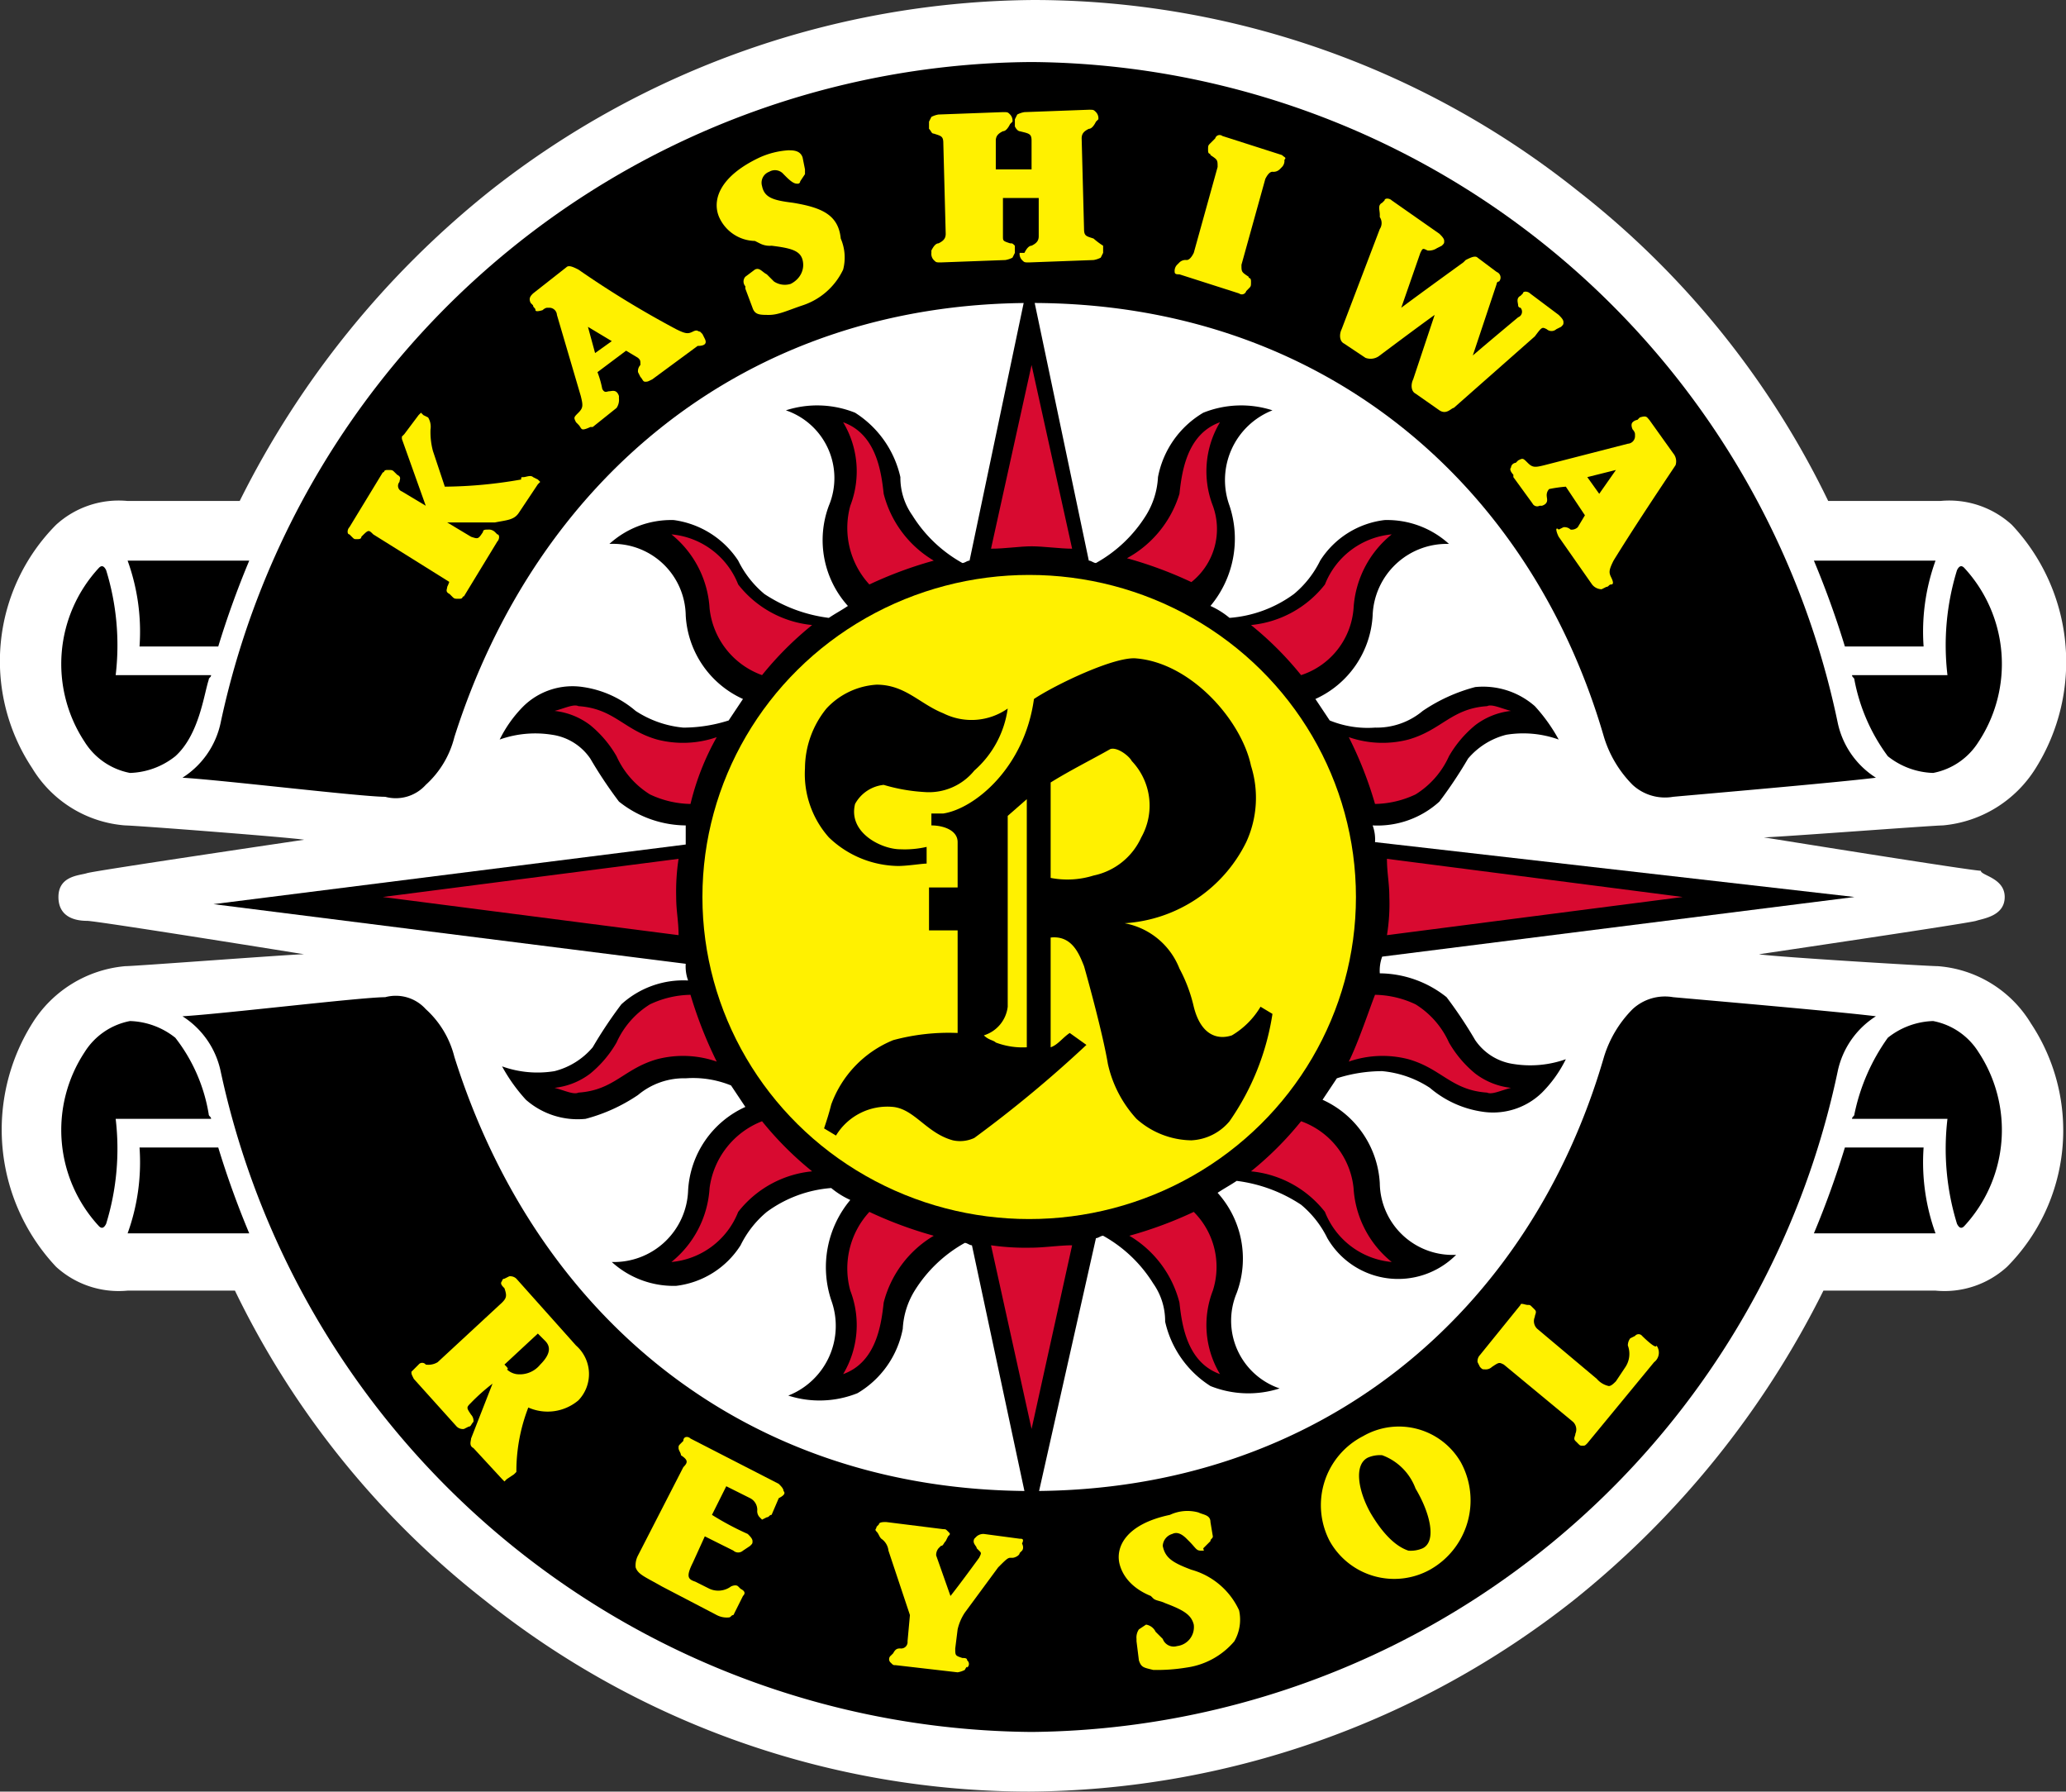 <svg id="レイヤー_1" data-name="レイヤー 1" xmlns="http://www.w3.org/2000/svg" viewBox="0 0 86.62 75.1">
  <rect x="0" y="0" width="86.62" height="75.1" fill="#333333" stroke="none"/>
  <defs>
    <style>
      .cls-1 {
        fill: #fff;
      }

      .cls-2 {
        fill: #fff100;
      }

      .cls-3 {
        fill: #d80a30;
      }
    </style>
  </defs>
  <g>
    <path class="cls-1" d="M87.3,40c0,.8-.9.9-1.2,1S77,42.4,77,42.4c.5.1,7.1.5,7.5.5a5,5,0,0,1,3.9,2.4,8.11,8.11,0,0,1-1,10.2,3.89,3.89,0,0,1-3,1H79.7a38.67,38.67,0,0,1-10.5,13,37.21,37.21,0,0,1-22.8,8,36.61,36.61,0,0,1-22.8-8,36.82,36.82,0,0,1-10.5-13H8.6a3.89,3.89,0,0,1-3-1,8.39,8.39,0,0,1-1-10.2,5.12,5.12,0,0,1,3.9-2.4c.4,0,7-.5,7.5-.5,0,0-8.7-1.4-9.1-1.4s-1.2-.1-1.2-1,.9-.9,1.2-1S16,37.6,16,37.6c-.6-.1-7.1-.6-7.5-.6a5,5,0,0,1-3.9-2.4,8.11,8.11,0,0,1,1-10.2,3.89,3.89,0,0,1,3-1h4.7a38.67,38.67,0,0,1,10.5-13,37.21,37.21,0,0,1,22.8-8,36.61,36.61,0,0,1,22.8,8,36.82,36.82,0,0,1,10.5,13h4.7a3.89,3.89,0,0,1,3,1,8.39,8.39,0,0,1,1,10.2A5.12,5.12,0,0,1,84.7,37c-.4,0-7,.5-7.5.5,0,0,8.7,1.4,9.1,1.4C86.3,39.1,87.3,39.2,87.3,40Z" transform="translate(-3.25 -2.4)"/>
    <g>
      <g>
        <path d="M81,40,61.2,42.5a1.7,1.7,0,0,0-.1.7,4.55,4.55,0,0,1,2.8,1A18.38,18.38,0,0,1,65.1,46a2.34,2.34,0,0,0,1.6,1,4.46,4.46,0,0,0,2.2-.2,5.27,5.27,0,0,1-1,1.4,2.94,2.94,0,0,1-2.5.8,4.35,4.35,0,0,1-2.2-1,4.38,4.38,0,0,0-2-.7,6.28,6.28,0,0,0-1.9.3l-.6.9A4.09,4.09,0,0,1,61.1,52a3.05,3.05,0,0,0,3.2,3,3.43,3.43,0,0,1-5.4-.7,4.25,4.25,0,0,0-1.1-1.4,6.3,6.3,0,0,0-2.7-1c-.3.2-.5.3-.8.5a4.12,4.12,0,0,1,.8,4.2,3,3,0,0,0,1.8,4,4.28,4.28,0,0,1-2.9-.1,4.32,4.32,0,0,1-1.9-2.7,2.73,2.73,0,0,0-.5-1.6,5.78,5.78,0,0,0-2.1-2c-.1,0-.2.1-.3.1l-2.7,12L44,54.6c-.1,0-.2-.1-.3-.1a5.78,5.78,0,0,0-2.1,2,3.36,3.36,0,0,0-.5,1.6,4,4,0,0,1-1.9,2.7,4.28,4.28,0,0,1-2.9.1,3.14,3.14,0,0,0,1.8-4,4.39,4.39,0,0,1,.8-4.2,3.51,3.51,0,0,1-.8-.5,5.23,5.23,0,0,0-2.7,1,4.25,4.25,0,0,0-1.1,1.4,3.72,3.72,0,0,1-2.7,1.7,3.85,3.85,0,0,1-2.7-1,3.11,3.11,0,0,0,3.2-3,4.09,4.09,0,0,1,2.4-3.5l-.6-.9a4.22,4.22,0,0,0-1.9-.3,3,3,0,0,0-2,.7,7.17,7.17,0,0,1-2.2,1,3.29,3.29,0,0,1-2.5-.8,7.1,7.1,0,0,1-1-1.4,4.4,4.4,0,0,0,2.2.2,3.09,3.09,0,0,0,1.6-1,18.38,18.38,0,0,1,1.2-1.8,3.86,3.86,0,0,1,2.8-1,1.7,1.7,0,0,1-.1-.7L12.2,40.3,32,37.8V37a4.55,4.55,0,0,1-2.8-1A18.38,18.38,0,0,1,28,34.2a2.34,2.34,0,0,0-1.6-1,4.46,4.46,0,0,0-2.2.2,5.27,5.27,0,0,1,1-1.4,2.94,2.94,0,0,1,2.5-.8,4.35,4.35,0,0,1,2.2,1,4.38,4.38,0,0,0,2,.7,6.28,6.28,0,0,0,1.9-.3l.6-.9A4.09,4.09,0,0,1,32,28.2a3.05,3.05,0,0,0-3.2-3,3.85,3.85,0,0,1,2.7-1,3.85,3.85,0,0,1,2.7,1.7,4.25,4.25,0,0,0,1.1,1.4,6.3,6.3,0,0,0,2.7,1c.3-.2.5-.3.8-.5a4.12,4.12,0,0,1-.8-4.2,3,3,0,0,0-1.8-4,4.28,4.28,0,0,1,2.9.1A4.32,4.32,0,0,1,41,22.4a2.73,2.73,0,0,0,.5,1.6,5.78,5.78,0,0,0,2.1,2c.1,0,.2-.1.3-.1L46.4,14l2.5,11.9c.1,0,.2.1.3.1a5.78,5.78,0,0,0,2.1-2,3.36,3.36,0,0,0,.5-1.6,4,4,0,0,1,1.9-2.7,4.28,4.28,0,0,1,2.9-.1,3.14,3.14,0,0,0-1.8,4,4.39,4.39,0,0,1-.8,4.2,3.51,3.51,0,0,1,.8.5,5.23,5.23,0,0,0,2.7-1,4.25,4.25,0,0,0,1.1-1.4,3.72,3.72,0,0,1,2.7-1.7,3.85,3.85,0,0,1,2.7,1,3.11,3.11,0,0,0-3.2,3,4.09,4.09,0,0,1-2.4,3.5l.6.9a4.22,4.22,0,0,0,1.9.3,3,3,0,0,0,2-.7,7.17,7.17,0,0,1,2.2-1,3.29,3.29,0,0,1,2.5.8,7.1,7.1,0,0,1,1,1.4,4.4,4.4,0,0,0-2.2-.2,3.09,3.09,0,0,0-1.6,1A18.38,18.38,0,0,1,63.6,36a3.86,3.86,0,0,1-2.8,1,1.7,1.7,0,0,1,.1.7Z" transform="translate(-3.25 -2.4)"/>
        <ellipse class="cls-2" cx="43.15" cy="37.6" rx="13.7" ry="13.5"/>
        <g>
          <path class="cls-3" d="M38.9,23.6a4,4,0,0,0-.3-3.5c1.4.5,1.6,2.1,1.7,3a4.57,4.57,0,0,0,2.1,2.8,16.93,16.93,0,0,0-2.7,1A3.5,3.5,0,0,1,38.9,23.6Z" transform="translate(-3.25 -2.4)"/>
          <path class="cls-3" d="M33,27.9a4.31,4.31,0,0,0-1.6-3.1,3.33,3.33,0,0,1,2.8,2.1,4.48,4.48,0,0,0,3.1,1.7,13.89,13.89,0,0,0-2.1,2.1A3.35,3.35,0,0,1,33,27.9Z" transform="translate(-3.25 -2.4)"/>
          <path class="cls-3" d="M32.2,36.1a4.12,4.12,0,0,1-1.7-.4,3.64,3.64,0,0,1-1.4-1.6A4.73,4.73,0,0,0,28,32.8a3,3,0,0,0-1.5-.6c.4-.1.8-.3,1-.2,1.5.1,1.9,1,3.3,1.4a4.32,4.32,0,0,0,2.5-.1A10.85,10.85,0,0,0,32.2,36.1Z" transform="translate(-3.25 -2.4)"/>
          <path class="cls-3" d="M54.1,23.6a4,4,0,0,1,.3-3.5c-1.4.5-1.6,2.1-1.7,3a4.61,4.61,0,0,1-2.2,2.7,16.93,16.93,0,0,1,2.7,1A2.84,2.84,0,0,0,54.1,23.6Z" transform="translate(-3.25 -2.4)"/>
          <path class="cls-3" d="M60,27.9a4.31,4.31,0,0,1,1.6-3.1,3.33,3.33,0,0,0-2.8,2.1,4.48,4.48,0,0,1-3.1,1.7,13.89,13.89,0,0,1,2.1,2.1A3.2,3.2,0,0,0,60,27.9Z" transform="translate(-3.25 -2.4)"/>
          <path class="cls-3" d="M46.5,25.3c.5,0,1.2.1,1.7.1l-1.7-7.7-1.7,7.7C45.4,25.4,46,25.3,46.5,25.3Z" transform="translate(-3.25 -2.4)"/>
          <path class="cls-3" d="M60.9,36.1a4.12,4.12,0,0,0,1.7-.4A3.64,3.64,0,0,0,64,34.1a4.73,4.73,0,0,1,1.1-1.3,3,3,0,0,1,1.5-.6c-.4-.1-.8-.3-1-.2-1.5.1-1.9,1-3.3,1.4a4.32,4.32,0,0,1-2.5-.1A16.24,16.24,0,0,1,60.9,36.1Z" transform="translate(-3.25 -2.4)"/>
          <path class="cls-3" d="M38.9,56.5a4,4,0,0,1-.3,3.5c1.4-.5,1.6-2.1,1.7-3a4.57,4.57,0,0,1,2.1-2.8,16.93,16.93,0,0,1-2.7-1A3.5,3.5,0,0,0,38.9,56.5Z" transform="translate(-3.25 -2.4)"/>
          <path class="cls-3" d="M33,52.2a4.31,4.31,0,0,1-1.6,3.1,3.33,3.33,0,0,0,2.8-2.1,4.48,4.48,0,0,1,3.1-1.7,13.89,13.89,0,0,1-2.1-2.1A3.5,3.5,0,0,0,33,52.2Z" transform="translate(-3.25 -2.4)"/>
          <path class="cls-3" d="M31.6,40c0,.6.1,1,.1,1.6L19.3,40l12.4-1.6A9.15,9.15,0,0,0,31.6,40Z" transform="translate(-3.25 -2.4)"/>
          <path class="cls-3" d="M32.2,44.1a4.12,4.12,0,0,0-1.7.4,3.64,3.64,0,0,0-1.4,1.6A4.73,4.73,0,0,1,28,47.4a3,3,0,0,1-1.5.6c.4.1.8.3,1,.2,1.5-.1,1.9-1,3.3-1.4a4.32,4.32,0,0,1,2.5.1A17.66,17.66,0,0,1,32.2,44.1Z" transform="translate(-3.25 -2.4)"/>
          <path class="cls-3" d="M54.1,56.5a4,4,0,0,0,.3,3.5c-1.4-.5-1.6-2.1-1.7-3a4.57,4.57,0,0,0-2.1-2.8,16.93,16.93,0,0,0,2.7-1A3.26,3.26,0,0,1,54.1,56.5Z" transform="translate(-3.25 -2.4)"/>
          <path class="cls-3" d="M60,52.2a4.31,4.31,0,0,0,1.6,3.1,3.33,3.33,0,0,1-2.8-2.1,4.48,4.48,0,0,0-3.1-1.7,13.89,13.89,0,0,0,2.1-2.1A3.34,3.34,0,0,1,60,52.2Z" transform="translate(-3.25 -2.4)"/>
          <path class="cls-3" d="M46.5,54.7c.5,0,1.2-.1,1.7-.1l-1.7,7.7-1.7-7.7A10.28,10.28,0,0,0,46.5,54.7Z" transform="translate(-3.25 -2.4)"/>
          <path class="cls-3" d="M73.8,40,61.4,41.6a8.08,8.08,0,0,0,.1-1.6c0-.6-.1-1-.1-1.6Z" transform="translate(-3.25 -2.4)"/>
          <path class="cls-3" d="M60.9,44.1a4.12,4.12,0,0,1,1.7.4A3.64,3.64,0,0,1,64,46.1a4.73,4.73,0,0,0,1.1,1.3,3,3,0,0,0,1.5.6c-.4.1-.8.3-1,.2-1.5-.1-1.9-1-3.3-1.4a4.32,4.32,0,0,0-2.5.1C60.2,46.1,60.7,44.6,60.9,44.1Z" transform="translate(-3.25 -2.4)"/>
        </g>
        <g>
          <path d="M46.6,31.7c.9-.6,3.4-1.8,4.3-1.7,2.3.2,4.4,2.6,4.8,4.5a4.44,4.44,0,0,1-.2,3.2,6.11,6.11,0,0,1-5.1,3.4A3.07,3.07,0,0,1,52.7,43a6.39,6.39,0,0,1,.6,1.6c.3,1.2,1,1.4,1.6,1.2a3.43,3.43,0,0,0,1.2-1.2l.5.3a10.69,10.69,0,0,1-1.8,4.5,2.22,2.22,0,0,1-1.6.8,3.52,3.52,0,0,1-2.3-.9A5,5,0,0,1,49.7,47c-.2-1.2-.8-3.4-1-4.1-.2-.5-.5-1.3-1.4-1.2v4.6c.3-.1.5-.4.8-.6l.7.5a51.2,51.2,0,0,1-4.7,3.9,1.41,1.41,0,0,1-.9.1c-1.1-.3-1.6-1.3-2.5-1.4A2.52,2.52,0,0,0,38.3,50l-.5-.3c.1-.3.2-.6.3-1A4.62,4.62,0,0,1,40.7,46a8.93,8.93,0,0,1,2.7-.3V41.4H42.2V39.6h1.2V37.7c0-.5-.6-.7-1.1-.7v-.5h.5C44.1,36.3,46.2,34.6,46.6,31.7Z" transform="translate(-3.25 -2.4)"/>
          <path class="cls-2" d="M45,46.1c-.1-.1-.3-.1-.5-.3a1.43,1.43,0,0,0,1-1.2v-8l.8-.7V46.3A3.18,3.18,0,0,1,45,46.1Z" transform="translate(-3.25 -2.4)"/>
          <path class="cls-2" d="M49.1,39.1a3.67,3.67,0,0,1-1.8.1v-4c.8-.5,1.8-1,2.5-1.4.3-.1.8.3.9.5a2.71,2.71,0,0,1,.4,3.2A2.82,2.82,0,0,1,49.1,39.1Z" transform="translate(-3.25 -2.4)"/>
          <path d="M40.9,38.7c.4,0,1-.1,1.2-.1v-.7A4.1,4.1,0,0,1,41,38c-.8,0-2.2-.7-1.9-1.9a1.55,1.55,0,0,1,1.2-.8,7.44,7.44,0,0,0,1.7.3,2.45,2.45,0,0,0,2.1-.9,4.23,4.23,0,0,0,1.4-2.6,2.64,2.64,0,0,1-2.7.2c-1-.4-1.6-1.2-2.8-1.2a3.13,3.13,0,0,0-2.1,1,4,4,0,0,0-.9,2.5,4,4,0,0,0,1,2.9A4.27,4.27,0,0,0,40.9,38.7Z" transform="translate(-3.25 -2.4)"/>
        </g>
      </g>
      <g>
        <g>
          <path d="M46.5,15.1c12.1,0,20.9,7.5,24,18.2a4.85,4.85,0,0,0,1.2,2,2,2,0,0,0,1.7.5c1.1-.1,6.9-.6,8.5-.8a3.61,3.61,0,0,1-1.6-2.3A34.79,34.79,0,0,0,46.5,5a35,35,0,0,0-34,27.7A3.61,3.61,0,0,1,10.9,35c1.7.1,7.5.8,8.5.8a1.69,1.69,0,0,0,1.7-.5,4,4,0,0,0,1.2-2C25.7,22.6,34.4,15.1,46.5,15.1Z" transform="translate(-3.25 -2.4)"/>
          <g>
            <path d="M12,30.9c0-.1.1-.1.1-.2h-4a10.68,10.68,0,0,0-.4-4.4c-.1-.2-.2-.2-.3-.1a5.93,5.93,0,0,0-.6,7.3,2.88,2.88,0,0,0,1.9,1.3,3.2,3.2,0,0,0,1.9-.7C11.6,33.2,11.8,31.5,12,30.9Z" transform="translate(-3.25 -2.4)"/>
            <path d="M8.6,25.9a8.75,8.75,0,0,1,.5,3.6h3.3a38.16,38.16,0,0,1,1.3-3.6Z" transform="translate(-3.25 -2.4)"/>
          </g>
          <g>
            <path d="M81,30.9c0-.1-.1-.1-.1-.2h4a10.68,10.68,0,0,1,.4-4.4c.1-.2.2-.2.3-.1a5.93,5.93,0,0,1,.6,7.3,2.88,2.88,0,0,1-1.9,1.3,3.2,3.2,0,0,1-1.9-.7A7.79,7.79,0,0,1,81,30.9Z" transform="translate(-3.25 -2.4)"/>
            <path d="M84.4,25.9a8.75,8.75,0,0,0-.5,3.6H80.6a38.16,38.16,0,0,0-1.3-3.6Z" transform="translate(-3.25 -2.4)"/>
          </g>
        </g>
        <g>
          <path d="M46.5,64.9c12.1,0,20.9-7.5,24-18.2a4.85,4.85,0,0,1,1.2-2,2,2,0,0,1,1.7-.5c1.1.1,6.9.6,8.5.8a3.61,3.61,0,0,0-1.6,2.3A34.87,34.87,0,0,1,46.5,75a35.06,35.06,0,0,1-34-27.7A3.61,3.61,0,0,0,10.9,45c1.7-.1,7.5-.8,8.5-.8a1.69,1.69,0,0,1,1.7.5,4,4,0,0,1,1.2,2C25.7,57.5,34.4,64.9,46.5,64.9Z" transform="translate(-3.25 -2.4)"/>
          <g>
            <path d="M12,49.1c0,.1.1.1.1.2h-4a10.68,10.68,0,0,1-.4,4.4c-.1.2-.2.2-.3.1a5.93,5.93,0,0,1-.6-7.3,2.88,2.88,0,0,1,1.9-1.3,3.2,3.2,0,0,1,1.9.7A7.06,7.06,0,0,1,12,49.1Z" transform="translate(-3.25 -2.4)"/>
            <path d="M8.6,54.1a8.75,8.75,0,0,0,.5-3.6h3.3a38.16,38.16,0,0,0,1.3,3.6Z" transform="translate(-3.25 -2.4)"/>
          </g>
          <g>
            <path d="M81,49.1c0,.1-.1.1-.1.2h4a10.68,10.68,0,0,0,.4,4.4c.1.2.2.2.3.1a5.93,5.93,0,0,0,.6-7.3,2.88,2.88,0,0,0-1.9-1.3,3.2,3.2,0,0,0-1.9.7A8.39,8.39,0,0,0,81,49.1Z" transform="translate(-3.25 -2.4)"/>
            <path d="M84.4,54.1a8.75,8.75,0,0,1-.5-3.6H80.6a38.16,38.16,0,0,1-1.3,3.6Z" transform="translate(-3.25 -2.4)"/>
          </g>
        </g>
        <g>
          <path class="cls-2" d="M22,27h0c0,.1-.1.2.1.3l.1.1c.1.1.1.1.3.1s.1-.1.2-.1l1.4-2.3c.1-.1.1-.3,0-.3h0l-.1-.1a.37.37,0,0,0-.3-.1c-.1,0-.2,0-.2.1-.2.3-.2.3-.5.2l-1-.6h2c.5-.1.8-.1,1-.4l.8-1.2.1-.1-.1-.1-.2-.1c-.1-.1-.3,0-.4,0s-.1,0-.1.1a19.13,19.13,0,0,1-3.2.3l-.5-1.5a3.08,3.08,0,0,1-.1-.9.75.75,0,0,0-.1-.5l-.2-.1-.1-.1-.1.1-.6.8-.1.1v.1l1,2.8-1-.6a.25.25,0,0,1-.1-.4h0c0-.1.1-.2-.1-.3l-.1-.1c-.1-.1-.1-.1-.3-.1s-.1.1-.2.1l-1.4,2.3c-.1.1-.1.3,0,.3h0l.1.1c.1.1.1.1.2.1s.2,0,.2-.1c.3-.3.3-.3.5-.1l3.2,2c0-.1,0,0-.1.2Z" transform="translate(-3.25 -2.4)"/>
          <path class="cls-2" d="M32.8,16.6l-.1-.2h0l-.1-.1c-.1,0-.1-.1-.3,0s-.3.1-.7-.1a40.58,40.58,0,0,1-4.1-2.5h0c-.2-.1-.4-.2-.5-.1l-1.4,1.1c-.1.1-.2.2-.1.4l.1.1h0c0,.1.1.1.1.2s.3,0,.3,0,.1-.1.2-.1h.1a.32.32,0,0,1,.3.3l1,3.4c.1.4.1.5-.1.7s-.2.2-.1.4l.1.1c.1.1.1.2.2.2s.3-.1.3-.1h.1l1-.8a.6.6,0,0,0,.1-.4h0V19c-.1-.3-.3-.2-.4-.2s-.2.1-.3-.1a4.08,4.08,0,0,0-.2-.7l1.2-.9.5.3c.1.1.1.1.1.3a.37.37,0,0,0-.1.3l.1.2c.1.1.1.2.2.2s.1,0,.3-.1l1.9-1.4Q32.95,16.9,32.8,16.6Zm-4.9-.5,1,.6-.7.5Z" transform="translate(-3.25 -2.4)"/>
          <path class="cls-2" d="M36.5,10.9h0c-.8-.1-1.2-.2-1.3-.7a.49.49,0,0,1,.3-.6.47.47,0,0,1,.6.1l.1.1c.3.3.4.3.5.3a.1.1,0,0,0,.1-.1h0l.2-.3h0V9.5L36.9,9h0c-.1-.3-.4-.3-.6-.3a3.46,3.46,0,0,0-1.2.3c-1.7.8-2,1.8-1.7,2.5a1.68,1.68,0,0,0,1.5,1l.2.1a.9.9,0,0,0,.5.1c.8.1,1.2.2,1.3.6s-.1.8-.5,1a.82.82,0,0,1-.7-.1l-.3-.3c-.2-.1-.3-.3-.5-.2l-.4.3a.3.3,0,0,0,0,.4v.1l.3.8c.1.3.3.3.7.3s.8-.2,1.4-.4a2.87,2.87,0,0,0,1.7-1.5,2,2,0,0,0-.1-1.3C38.4,11.4,37.7,11.1,36.5,10.9Z" transform="translate(-3.25 -2.4)"/>
          <path class="cls-2" d="M49.1,12.4c-.3-.1-.4-.1-.4-.4l-.1-3.8c0-.2.1-.3.3-.4h0q.15,0,.3-.3l.1-.1a.37.37,0,0,0-.1-.3c-.1-.1-.1-.1-.3-.1l-2.7.1a1,1,0,0,0-.3.1h0l-.1.2v.3c.1.2.2.2.2.2.4.1.5.1.5.4V9.5H45V8.3c0-.2.1-.3.3-.4h0q.15,0,.3-.3l.1-.1a.37.37,0,0,0-.1-.3c-.1-.1-.1-.1-.3-.1l-2.7.1a1,1,0,0,0-.3.1h0l-.1.2v.3c.1.1.1.2.2.2.3.1.4.1.4.4l.1,3.8c0,.2-.1.3-.3.4h0q-.15,0-.3.3V13a.37.37,0,0,0,.1.3c.1.1.1.1.3.1l2.7-.1a1,1,0,0,0,.3-.1h0l.1-.2v-.3c-.1-.1-.1-.1-.2-.1-.3-.1-.3-.1-.3-.3V10.7h1.5v1.6c0,.2-.1.3-.3.4h0q-.15,0-.3.3H46a.37.37,0,0,0,.1.3c.1.1.1.1.3.1l2.7-.1a1,1,0,0,0,.3-.1h0l.1-.2v-.3A3,3,0,0,1,49.1,12.4Z" transform="translate(-3.25 -2.4)"/>
          <path class="cls-2" d="M57,8.9l-2.5-.8a.19.19,0,0,0-.3.1h0l-.2.2c-.1.1-.1.1-.1.3s.1.1.1.2c.3.2.3.2.3.5l-1,3.6q-.15.3-.3.3h0a.37.37,0,0,0-.3.1l-.1.1a.37.37,0,0,0-.1.3c0,.1.1.1.2.1l2.5.8a.19.19,0,0,0,.3-.1h0l.1-.1c.1-.1.1-.1.1-.3s-.1-.1-.1-.2c-.3-.2-.3-.2-.3-.5l1-3.6q.15-.3.3-.3h0a.37.37,0,0,0,.3-.1l.1-.1a.37.37,0,0,0,.1-.3C57.2,9,57.1,9,57,8.9Z" transform="translate(-3.25 -2.4)"/>
          <path class="cls-2" d="M68.1,16.2a.3.3,0,0,0,.4,0l.2-.1c.1-.1.1-.1.1-.2s-.1-.2-.2-.3l-1.2-.9c-.1-.1-.3-.1-.3,0l-.1.1c-.2.1-.1.3-.1.4a.1.1,0,0,0,.1.1.25.25,0,0,1-.1.4s-1.2,1-1.9,1.6l1-3a.1.1,0,0,1,.1-.1.25.25,0,0,0-.1-.4l-.8-.6c-.1-.1-.3,0-.5.1l-.1.1s-1.8,1.3-2.6,1.9l.8-2.3c.1-.2.1-.2.3-.1a.6.6,0,0,0,.4-.1l.2-.1c.1-.1.1-.1.1-.2s-.1-.2-.2-.3l-2-1.4c-.1-.1-.3-.1-.3,0h0l-.1.1c-.2.1-.1.3-.1.5v.1a.45.45,0,0,1,0,.5l-1.6,4.2c-.1.2-.1.5.1.6l.9.6a.61.61,0,0,0,.6-.1s1.6-1.2,2.3-1.7l-.9,2.7c-.1.2-.1.5.1.6l1,.7c.3.2.5-.1.6-.1l3.4-3C67.9,16.1,67.9,16.1,68.1,16.2Z" transform="translate(-3.25 -2.4)"/>
          <path class="cls-2" d="M73.4,21.4l-1-1.4c-.1-.1-.1-.2-.4-.1l-.1.1h0a.35.35,0,0,0-.2.1c-.1.1,0,.3,0,.3s.1.1.1.2v.1a.32.32,0,0,1-.3.3l-3.5.9c-.4.1-.5.1-.7-.1s-.2-.2-.4-.1l-.1.1a.22.22,0,0,0-.2.2c-.1.1.1.3.1.3v.1l.8,1.1a.22.22,0,0,0,.3.1h.1c.3-.1.2-.3.2-.4a.37.37,0,0,1,.1-.3,5.64,5.64,0,0,1,.7-.1l.8,1.2-.3.5a.37.37,0,0,1-.3.1.37.37,0,0,0-.3-.1l-.2.1c-.1-.1-.1,0-.1,0s0,.1.1.3l1.4,2a.52.52,0,0,0,.4.2l.2-.1h0c.1,0,.1-.1.2-.1s.1-.1,0-.3-.1-.3.1-.7c.8-1.3,1.8-2.8,2.6-4h0A.52.52,0,0,0,73.4,21.4Zm-2.4.7-.7,1-.5-.7Z" transform="translate(-3.25 -2.4)"/>
        </g>
        <g>
          <path class="cls-2" d="M24.9,56a.37.37,0,0,0-.3-.1l-.2.1a.1.1,0,0,0-.1.1c-.1.1,0,.2.1.3.1.3.1.4-.1.6l-2.7,2.5a.75.75,0,0,1-.5.1h0a.19.19,0,0,0-.3,0l-.1.1-.2.2c0,.1,0,.1.1.3l1.8,2a.37.37,0,0,0,.3.1h0l.2-.1c.1,0,.1-.1.2-.2a.37.37,0,0,0-.1-.3c-.2-.3-.2-.3,0-.5a8.18,8.18,0,0,1,.9-.8h0L23,62.7h0c0,.1-.1.3.1.4l1.2,1.3.1.1.1-.1.3-.2.1-.1V64a7.4,7.4,0,0,1,.5-2.6,2,2,0,0,0,2.1-.3,1.59,1.59,0,0,0-.1-2.3Zm-.5,3.6,1.4-1.3.3.3c.2.2.3.5-.2,1a1.1,1.1,0,0,1-1,.4.76.76,0,0,1-.4-.2C24.6,59.8,24.5,59.7,24.4,59.6Z" transform="translate(-3.25 -2.4)"/>
          <path class="cls-2" d="M36.1,64.9c0-.1-.1-.2-.2-.3l-3.7-1.9c-.1-.1-.3-.1-.3.1l-.1.1c-.1.1-.1.1-.1.2s.1.2.1.3c.3.2.3.3.1.5L30,67.6a.9.9,0,0,0-.1.5c.1.3.4.4,1.1.8h0l2.3,1.2a.9.9,0,0,0,.5.1c.1,0,.1-.1.2-.1l.4-.8c.1-.1.1-.2-.1-.3l-.1-.1c-.1-.1-.3,0-.3,0a.9.9,0,0,1-.9.1l-.6-.3c-.3-.1-.4-.2-.1-.8l.5-1.1,1.2.6a.3.3,0,0,0,.4,0h0l.3-.2h0c.1-.1.1-.1.1-.2s-.1-.2-.2-.3a12,12,0,0,1-1.5-.8l.6-1.2,1,.5a.55.55,0,0,1,.3.5.37.37,0,0,0,.1.3l.1.1.2-.1c.1,0,.1-.1.2-.1l.3-.7h0C36.1,65.1,36.2,65,36.1,64.9Z" transform="translate(-3.25 -2.4)"/>
          <path class="cls-2" d="M46,66.9l-1.5-.2a.44.44,0,0,0-.3.1l-.1.1c-.1.2.1.3.1.4l.1.1c.1.1.1.1,0,.3,0,0-.8,1.1-1.2,1.6l-.6-1.7a.44.44,0,0,1,.1-.3l.1-.1c.1,0,.1-.1.2-.2l.1-.2c.1-.1.1-.1,0-.2s-.1-.1-.2-.1l-2.4-.3c-.1,0-.3,0-.3.1l-.1.1c0,.1-.1.1,0,.2s.1.2.2.3a.69.69,0,0,1,.3.5l.9,2.7-.1,1.1a.27.27,0,0,1-.3.3h0c-.1,0-.2,0-.3.2l-.1.1a.19.19,0,0,0,0,.3c.1.1.1.1.2.1l2.6.3a1,1,0,0,0,.3-.1h0s.1-.2.1-.1a.19.19,0,0,0,0-.3c0-.1-.1-.1-.2-.1-.3-.1-.3-.1-.3-.4l.1-.8a2.12,2.12,0,0,1,.3-.7l1.4-1.9c.3-.3.4-.4.5-.4h.1c.1,0,.3-.1.3-.2h0l.1-.1s.1-.1,0-.3C46.2,66.9,46.1,66.9,46,66.9Z" transform="translate(-3.25 -2.4)"/>
          <path class="cls-2" d="M53.2,68.2h0c-.8-.3-1.1-.5-1.2-1a.55.55,0,0,1,.4-.5c.2-.1.4,0,.6.2l.1.1c.3.3.3.4.5.4s.1,0,.1-.1h0L54,67h0c0-.1.1-.1.1-.2l-.1-.6h0c0-.3-.3-.3-.5-.4a1.73,1.73,0,0,0-1.2.1c-1.9.4-2.3,1.4-2.1,2.1s.8,1.1,1.3,1.3l.1.1c.1.1.3.1.5.2.8.3,1.1.5,1.2.9a.8.8,0,0,1-.7.9.49.49,0,0,1-.6-.3l-.3-.3a.54.54,0,0,0-.4-.3l-.3.2a.6.6,0,0,0-.1.4v.1l.1.8c.1.3.2.3.6.4a7.6,7.6,0,0,0,1.4-.1,3.2,3.2,0,0,0,2-1.1,1.81,1.81,0,0,0,.2-1.3A3.12,3.12,0,0,0,53.2,68.2Z" transform="translate(-3.25 -2.4)"/>
          <path class="cls-2" d="M60.4,62.6A3.25,3.25,0,0,0,59,67a3.1,3.1,0,0,0,4.2,1.2,3.33,3.33,0,0,0,1.3-4.5A3,3,0,0,0,60.4,62.6Zm2.5,4.7a1.27,1.27,0,0,1-.6.1c-.3-.1-.9-.4-1.6-1.6-.5-.9-.7-2-.1-2.3a1.27,1.27,0,0,1,.6-.1,2.36,2.36,0,0,1,1.4,1.4C63.2,65.8,63.5,67,62.9,67.3Z" transform="translate(-3.25 -2.4)"/>
          <path class="cls-2" d="M72.1,58.4a.19.19,0,0,0-.3,0l-.2.1a.49.49,0,0,0-.1.3,1,1,0,0,1-.1.9l-.4.6c-.1.1-.2.2-.3.2a.91.91,0,0,1-.5-.3l-2.5-2.1a.44.44,0,0,1-.1-.5h0c0-.1.1-.2,0-.3l-.1-.1c-.1-.1-.1-.1-.2-.1s-.3-.1-.3,0l-1.7,2.1a.37.37,0,0,0-.1.3h0l.1.2c.1.1.1.1.2.1a.37.37,0,0,0,.3-.1c.3-.2.3-.2.5-.1L69.2,62a.44.44,0,0,1,.1.5h0c0,.1-.1.2,0,.3l.1.1c.1.1.1.1.2.1s.1,0,.2-.1l2.8-3.4a.5.5,0,0,0,.1-.7C72.7,59,72.1,58.4,72.1,58.4Z" transform="translate(-3.25 -2.4)"/>
        </g>
      </g>
    </g>
  </g>
</svg>

